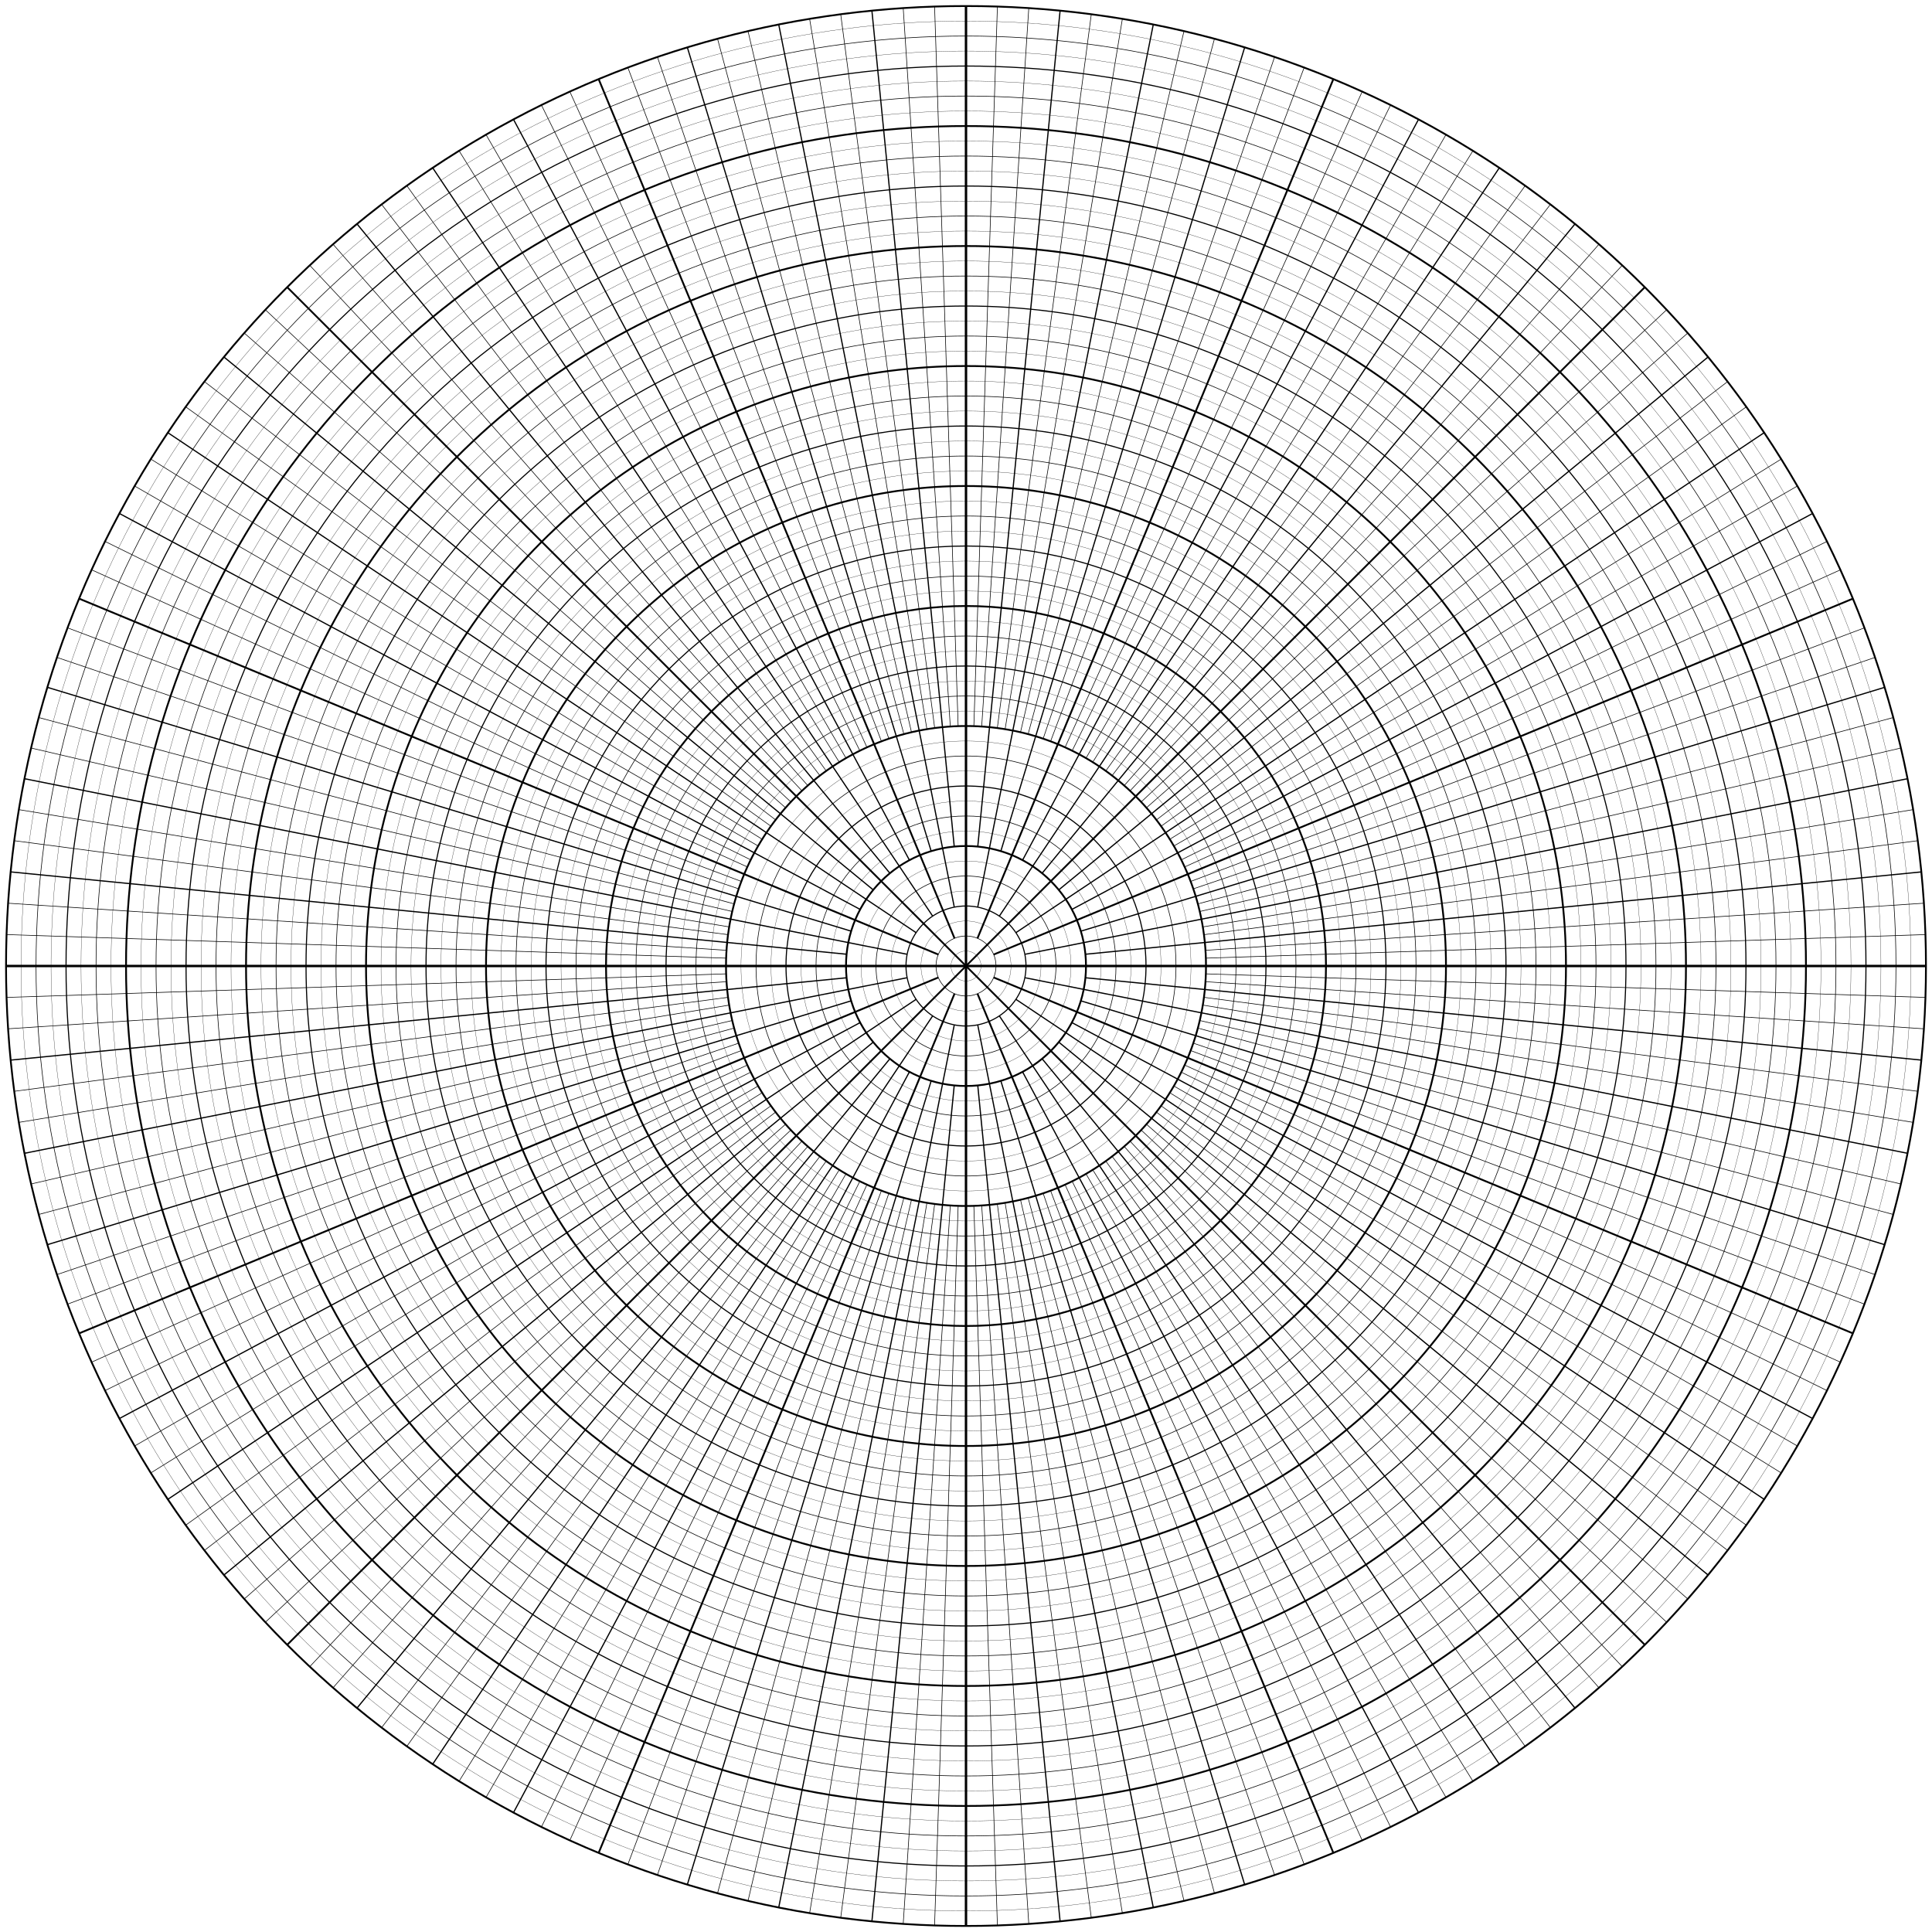 <?xml version="1.0" encoding="UTF-8"?>
<svg xmlns="http://www.w3.org/2000/svg" xmlns:ev="http://www.w3.org/2001/xml-events" xmlns:xlink="http://www.w3.org/1999/xlink" height="1600" version="1.1" width="1600">
  <defs></defs>
  <g>
    <circle cx="800.0" cy="800.0" fill="none" r="12.422" stroke="black" stroke-width="0.2"></circle>
    <circle cx="800.0" cy="800.0" fill="none" r="24.844" stroke="black" stroke-width="0.5"></circle>
    <circle cx="800.0" cy="800.0" fill="none" r="37.266" stroke="black" stroke-width="0.2"></circle>
    <circle cx="800.0" cy="800.0" fill="none" r="49.688" stroke="black" stroke-width="0.9"></circle>
    <circle cx="800.0" cy="800.0" fill="none" r="62.109" stroke="black" stroke-width="0.2"></circle>
    <circle cx="800.0" cy="800.0" fill="none" r="74.531" stroke="black" stroke-width="0.5"></circle>
    <circle cx="800.0" cy="800.0" fill="none" r="86.953" stroke="black" stroke-width="0.2"></circle>
    <circle cx="800.0" cy="800.0" fill="none" r="99.375" stroke="black" stroke-width="1.5"></circle>
    <circle cx="800.0" cy="800.0" fill="none" r="111.797" stroke="black" stroke-width="0.2"></circle>
    <circle cx="800.0" cy="800.0" fill="none" r="124.219" stroke="black" stroke-width="0.5"></circle>
    <circle cx="800.0" cy="800.0" fill="none" r="136.641" stroke="black" stroke-width="0.2"></circle>
    <circle cx="800.0" cy="800.0" fill="none" r="149.062" stroke="black" stroke-width="0.9"></circle>
    <circle cx="800.0" cy="800.0" fill="none" r="161.484" stroke="black" stroke-width="0.2"></circle>
    <circle cx="800.0" cy="800.0" fill="none" r="173.906" stroke="black" stroke-width="0.5"></circle>
    <circle cx="800.0" cy="800.0" fill="none" r="186.328" stroke="black" stroke-width="0.2"></circle>
    <circle cx="800.0" cy="800.0" fill="none" r="198.75" stroke="black" stroke-width="1.5"></circle>
    <circle cx="800.0" cy="800.0" fill="none" r="211.172" stroke="black" stroke-width="0.2"></circle>
    <circle cx="800.0" cy="800.0" fill="none" r="223.594" stroke="black" stroke-width="0.5"></circle>
    <circle cx="800.0" cy="800.0" fill="none" r="236.016" stroke="black" stroke-width="0.2"></circle>
    <circle cx="800.0" cy="800.0" fill="none" r="248.438" stroke="black" stroke-width="0.9"></circle>
    <circle cx="800.0" cy="800.0" fill="none" r="260.859" stroke="black" stroke-width="0.2"></circle>
    <circle cx="800.0" cy="800.0" fill="none" r="273.281" stroke="black" stroke-width="0.5"></circle>
    <circle cx="800.0" cy="800.0" fill="none" r="285.703" stroke="black" stroke-width="0.2"></circle>
    <circle cx="800.0" cy="800.0" fill="none" r="298.125" stroke="black" stroke-width="1.5"></circle>
    <circle cx="800.0" cy="800.0" fill="none" r="310.547" stroke="black" stroke-width="0.2"></circle>
    <circle cx="800.0" cy="800.0" fill="none" r="322.969" stroke="black" stroke-width="0.5"></circle>
    <circle cx="800.0" cy="800.0" fill="none" r="335.391" stroke="black" stroke-width="0.2"></circle>
    <circle cx="800.0" cy="800.0" fill="none" r="347.812" stroke="black" stroke-width="0.9"></circle>
    <circle cx="800.0" cy="800.0" fill="none" r="360.234" stroke="black" stroke-width="0.2"></circle>
    <circle cx="800.0" cy="800.0" fill="none" r="372.656" stroke="black" stroke-width="0.5"></circle>
    <circle cx="800.0" cy="800.0" fill="none" r="385.078" stroke="black" stroke-width="0.2"></circle>
    <circle cx="800.0" cy="800.0" fill="none" r="397.5" stroke="black" stroke-width="1.5"></circle>
    <circle cx="800.0" cy="800.0" fill="none" r="409.922" stroke="black" stroke-width="0.2"></circle>
    <circle cx="800.0" cy="800.0" fill="none" r="422.344" stroke="black" stroke-width="0.5"></circle>
    <circle cx="800.0" cy="800.0" fill="none" r="434.766" stroke="black" stroke-width="0.2"></circle>
    <circle cx="800.0" cy="800.0" fill="none" r="447.188" stroke="black" stroke-width="0.9"></circle>
    <circle cx="800.0" cy="800.0" fill="none" r="459.609" stroke="black" stroke-width="0.2"></circle>
    <circle cx="800.0" cy="800.0" fill="none" r="472.031" stroke="black" stroke-width="0.5"></circle>
    <circle cx="800.0" cy="800.0" fill="none" r="484.453" stroke="black" stroke-width="0.2"></circle>
    <circle cx="800.0" cy="800.0" fill="none" r="496.875" stroke="black" stroke-width="1.5"></circle>
    <circle cx="800.0" cy="800.0" fill="none" r="509.297" stroke="black" stroke-width="0.2"></circle>
    <circle cx="800.0" cy="800.0" fill="none" r="521.719" stroke="black" stroke-width="0.5"></circle>
    <circle cx="800.0" cy="800.0" fill="none" r="534.141" stroke="black" stroke-width="0.2"></circle>
    <circle cx="800.0" cy="800.0" fill="none" r="546.562" stroke="black" stroke-width="0.9"></circle>
    <circle cx="800.0" cy="800.0" fill="none" r="558.984" stroke="black" stroke-width="0.2"></circle>
    <circle cx="800.0" cy="800.0" fill="none" r="571.406" stroke="black" stroke-width="0.5"></circle>
    <circle cx="800.0" cy="800.0" fill="none" r="583.828" stroke="black" stroke-width="0.2"></circle>
    <circle cx="800.0" cy="800.0" fill="none" r="596.25" stroke="black" stroke-width="1.5"></circle>
    <circle cx="800.0" cy="800.0" fill="none" r="608.672" stroke="black" stroke-width="0.2"></circle>
    <circle cx="800.0" cy="800.0" fill="none" r="621.094" stroke="black" stroke-width="0.5"></circle>
    <circle cx="800.0" cy="800.0" fill="none" r="633.516" stroke="black" stroke-width="0.2"></circle>
    <circle cx="800.0" cy="800.0" fill="none" r="645.938" stroke="black" stroke-width="0.9"></circle>
    <circle cx="800.0" cy="800.0" fill="none" r="658.359" stroke="black" stroke-width="0.2"></circle>
    <circle cx="800.0" cy="800.0" fill="none" r="670.781" stroke="black" stroke-width="0.5"></circle>
    <circle cx="800.0" cy="800.0" fill="none" r="683.203" stroke="black" stroke-width="0.2"></circle>
    <circle cx="800.0" cy="800.0" fill="none" r="695.625" stroke="black" stroke-width="1.5"></circle>
    <circle cx="800.0" cy="800.0" fill="none" r="708.047" stroke="black" stroke-width="0.2"></circle>
    <circle cx="800.0" cy="800.0" fill="none" r="720.469" stroke="black" stroke-width="0.5"></circle>
    <circle cx="800.0" cy="800.0" fill="none" r="732.891" stroke="black" stroke-width="0.2"></circle>
    <circle cx="800.0" cy="800.0" fill="none" r="745.312" stroke="black" stroke-width="0.9"></circle>
    <circle cx="800.0" cy="800.0" fill="none" r="757.734" stroke="black" stroke-width="0.2"></circle>
    <circle cx="800.0" cy="800.0" fill="none" r="770.156" stroke="black" stroke-width="0.5"></circle>
    <circle cx="800.0" cy="800.0" fill="none" r="782.578" stroke="black" stroke-width="0.2"></circle>
    <circle cx="800.0" cy="800.0" fill="none" r="795.0" stroke="black" stroke-width="1.5"></circle>
  </g>
  <g>
    <line stroke="black" stroke-width="2" x1="800.0" x2="1595.0" y1="800.0" y2="800.0"></line>
    <line stroke="black" stroke-width="0.5" x1="998.644" x2="1594.574" y1="806.503" y2="826.012"></line>
    <line stroke="black" stroke-width="0.5" x1="998.324" x2="1593.298" y1="812.999" y2="851.995"></line>
    <line stroke="black" stroke-width="1" x1="898.896" x2="1591.172" y1="809.74" y2="877.924"></line>
    <line stroke="black" stroke-width="0.5" x1="997.05" x2="1588.199" y1="825.942" y2="903.768"></line>
    <line stroke="black" stroke-width="0.5" x1="996.095" x2="1584.381" y1="832.375" y2="929.502"></line>
    <line stroke="black" stroke-width="1" x1="848.733" x2="1579.724" y1="809.694" y2="955.097"></line>
    <line stroke="black" stroke-width="0.5" x1="993.558" x2="1574.232" y1="845.131" y2="980.526"></line>
    <line stroke="black" stroke-width="0.5" x1="991.978" x2="1567.911" y1="851.44" y2="1005.761"></line>
    <line stroke="black" stroke-width="1" x1="895.096" x2="1560.768" y1="828.847" y2="1030.776"></line>
    <line stroke="black" stroke-width="0.5" x1="988.202" x2="1552.809" y1="863.886" y2="1055.544"></line>
    <line stroke="black" stroke-width="0.5" x1="986.011" x2="1544.045" y1="870.01" y2="1080.039"></line>
    <line stroke="black" stroke-width="1.5" x1="822.953" x2="1534.484" y1="809.507" y2="1104.233"></line>
    <line stroke="black" stroke-width="0.5" x1="981.034" x2="1524.137" y1="882.026" y2="1128.102"></line>
    <line stroke="black" stroke-width="0.5" x1="978.253" x2="1513.014" y1="887.905" y2="1151.62"></line>
    <line stroke="black" stroke-width="1" x1="887.641" x2="1501.127" y1="846.845" y2="1174.76"></line>
    <line stroke="black" stroke-width="0.5" x1="972.123" x2="1488.49" y1="899.375" y2="1197.5"></line>
    <line stroke="black" stroke-width="0.5" x1="968.779" x2="1475.116" y1="904.953" y2="1219.814"></line>
    <line stroke="black" stroke-width="1" x1="841.314" x2="1461.018" y1="827.605" y2="1241.678"></line>
    <line stroke="black" stroke-width="0.5" x1="961.553" x2="1446.213" y1="915.767" y2="1263.07"></line>
    <line stroke="black" stroke-width="0.5" x1="957.679" x2="1430.716" y1="920.991" y2="1283.965"></line>
    <line stroke="black" stroke-width="1" x1="876.818" x2="1414.543" y1="863.043" y2="1304.343"></line>
    <line stroke="black" stroke-width="0.5" x1="949.428" x2="1397.713" y1="931.045" y2="1324.18"></line>
    <line stroke="black" stroke-width="0.5" x1="945.06" x2="1380.242" y1="935.864" y2="1343.456"></line>
    <line stroke="black" stroke-width="1.5" x1="800.0" x2="1362.15" y1="800.0" y2="1362.15"></line>
    <line stroke="black" stroke-width="0.5" x1="935.864" x2="1343.456" y1="945.06" y2="1380.242"></line>
    <line stroke="black" stroke-width="0.5" x1="931.045" x2="1324.18" y1="949.428" y2="1397.713"></line>
    <line stroke="black" stroke-width="1" x1="863.043" x2="1304.343" y1="876.818" y2="1414.543"></line>
    <line stroke="black" stroke-width="0.5" x1="920.991" x2="1283.965" y1="957.679" y2="1430.716"></line>
    <line stroke="black" stroke-width="0.5" x1="915.767" x2="1263.07" y1="961.553" y2="1446.213"></line>
    <line stroke="black" stroke-width="1" x1="827.605" x2="1241.678" y1="841.314" y2="1461.018"></line>
    <line stroke="black" stroke-width="0.5" x1="904.953" x2="1219.814" y1="968.779" y2="1475.116"></line>
    <line stroke="black" stroke-width="0.5" x1="899.375" x2="1197.5" y1="972.123" y2="1488.49"></line>
    <line stroke="black" stroke-width="1" x1="846.845" x2="1174.76" y1="887.641" y2="1501.127"></line>
    <line stroke="black" stroke-width="0.5" x1="887.905" x2="1151.62" y1="978.253" y2="1513.014"></line>
    <line stroke="black" stroke-width="0.5" x1="882.026" x2="1128.102" y1="981.034" y2="1524.137"></line>
    <line stroke="black" stroke-width="1.5" x1="809.507" x2="1104.233" y1="822.953" y2="1534.484"></line>
    <line stroke="black" stroke-width="0.5" x1="870.01" x2="1080.039" y1="986.011" y2="1544.045"></line>
    <line stroke="black" stroke-width="0.5" x1="863.886" x2="1055.544" y1="988.202" y2="1552.809"></line>
    <line stroke="black" stroke-width="1" x1="828.847" x2="1030.776" y1="895.096" y2="1560.768"></line>
    <line stroke="black" stroke-width="0.5" x1="851.44" x2="1005.761" y1="991.978" y2="1567.911"></line>
    <line stroke="black" stroke-width="0.5" x1="845.131" x2="980.526" y1="993.558" y2="1574.232"></line>
    <line stroke="black" stroke-width="1" x1="809.694" x2="955.097" y1="848.733" y2="1579.724"></line>
    <line stroke="black" stroke-width="0.5" x1="832.375" x2="929.502" y1="996.095" y2="1584.381"></line>
    <line stroke="black" stroke-width="0.5" x1="825.942" x2="903.768" y1="997.05" y2="1588.199"></line>
    <line stroke="black" stroke-width="1" x1="809.74" x2="877.924" y1="898.896" y2="1591.172"></line>
    <line stroke="black" stroke-width="0.5" x1="812.999" x2="851.995" y1="998.324" y2="1593.298"></line>
    <line stroke="black" stroke-width="0.5" x1="806.503" x2="826.012" y1="998.644" y2="1594.574"></line>
    <line stroke="black" stroke-width="2" x1="800.0" x2="800.0" y1="800.0" y2="1595.0"></line>
    <line stroke="black" stroke-width="0.5" x1="793.497" x2="773.988" y1="998.644" y2="1594.574"></line>
    <line stroke="black" stroke-width="0.5" x1="787.001" x2="748.005" y1="998.324" y2="1593.298"></line>
    <line stroke="black" stroke-width="1" x1="790.26" x2="722.076" y1="898.896" y2="1591.172"></line>
    <line stroke="black" stroke-width="0.5" x1="774.058" x2="696.232" y1="997.05" y2="1588.199"></line>
    <line stroke="black" stroke-width="0.5" x1="767.625" x2="670.498" y1="996.095" y2="1584.381"></line>
    <line stroke="black" stroke-width="1" x1="790.306" x2="644.903" y1="848.733" y2="1579.724"></line>
    <line stroke="black" stroke-width="0.5" x1="754.869" x2="619.474" y1="993.558" y2="1574.232"></line>
    <line stroke="black" stroke-width="0.5" x1="748.56" x2="594.239" y1="991.978" y2="1567.911"></line>
    <line stroke="black" stroke-width="1" x1="771.153" x2="569.224" y1="895.096" y2="1560.768"></line>
    <line stroke="black" stroke-width="0.5" x1="736.114" x2="544.456" y1="988.202" y2="1552.809"></line>
    <line stroke="black" stroke-width="0.5" x1="729.99" x2="519.961" y1="986.011" y2="1544.045"></line>
    <line stroke="black" stroke-width="1.5" x1="790.493" x2="495.767" y1="822.953" y2="1534.484"></line>
    <line stroke="black" stroke-width="0.5" x1="717.974" x2="471.898" y1="981.034" y2="1524.137"></line>
    <line stroke="black" stroke-width="0.5" x1="712.095" x2="448.38" y1="978.253" y2="1513.014"></line>
    <line stroke="black" stroke-width="1" x1="753.155" x2="425.24" y1="887.641" y2="1501.127"></line>
    <line stroke="black" stroke-width="0.5" x1="700.625" x2="402.5" y1="972.123" y2="1488.49"></line>
    <line stroke="black" stroke-width="0.5" x1="695.047" x2="380.186" y1="968.779" y2="1475.116"></line>
    <line stroke="black" stroke-width="1" x1="772.395" x2="358.322" y1="841.314" y2="1461.018"></line>
    <line stroke="black" stroke-width="0.5" x1="684.233" x2="336.93" y1="961.553" y2="1446.213"></line>
    <line stroke="black" stroke-width="0.5" x1="679.009" x2="316.035" y1="957.679" y2="1430.716"></line>
    <line stroke="black" stroke-width="1" x1="736.957" x2="295.657" y1="876.818" y2="1414.543"></line>
    <line stroke="black" stroke-width="0.5" x1="668.955" x2="275.82" y1="949.428" y2="1397.713"></line>
    <line stroke="black" stroke-width="0.5" x1="664.136" x2="256.544" y1="945.06" y2="1380.242"></line>
    <line stroke="black" stroke-width="1.5" x1="800.0" x2="237.85" y1="800.0" y2="1362.15"></line>
    <line stroke="black" stroke-width="0.5" x1="654.94" x2="219.758" y1="935.864" y2="1343.456"></line>
    <line stroke="black" stroke-width="0.5" x1="650.572" x2="202.287" y1="931.045" y2="1324.18"></line>
    <line stroke="black" stroke-width="1" x1="723.182" x2="185.457" y1="863.043" y2="1304.343"></line>
    <line stroke="black" stroke-width="0.5" x1="642.321" x2="169.284" y1="920.991" y2="1283.965"></line>
    <line stroke="black" stroke-width="0.5" x1="638.447" x2="153.787" y1="915.767" y2="1263.07"></line>
    <line stroke="black" stroke-width="1" x1="758.686" x2="138.982" y1="827.605" y2="1241.678"></line>
    <line stroke="black" stroke-width="0.5" x1="631.221" x2="124.884" y1="904.953" y2="1219.814"></line>
    <line stroke="black" stroke-width="0.5" x1="627.877" x2="111.51" y1="899.375" y2="1197.5"></line>
    <line stroke="black" stroke-width="1" x1="712.359" x2="98.873" y1="846.845" y2="1174.76"></line>
    <line stroke="black" stroke-width="0.5" x1="621.747" x2="86.986" y1="887.905" y2="1151.62"></line>
    <line stroke="black" stroke-width="0.5" x1="618.966" x2="75.863" y1="882.026" y2="1128.102"></line>
    <line stroke="black" stroke-width="1.5" x1="777.047" x2="65.516" y1="809.507" y2="1104.233"></line>
    <line stroke="black" stroke-width="0.5" x1="613.989" x2="55.955" y1="870.01" y2="1080.039"></line>
    <line stroke="black" stroke-width="0.5" x1="611.798" x2="47.191" y1="863.886" y2="1055.544"></line>
    <line stroke="black" stroke-width="1" x1="704.904" x2="39.232" y1="828.847" y2="1030.776"></line>
    <line stroke="black" stroke-width="0.5" x1="608.022" x2="32.089" y1="851.44" y2="1005.761"></line>
    <line stroke="black" stroke-width="0.5" x1="606.442" x2="25.768" y1="845.131" y2="980.526"></line>
    <line stroke="black" stroke-width="1" x1="751.267" x2="20.276" y1="809.694" y2="955.097"></line>
    <line stroke="black" stroke-width="0.5" x1="603.905" x2="15.619" y1="832.375" y2="929.502"></line>
    <line stroke="black" stroke-width="0.5" x1="602.95" x2="11.801" y1="825.942" y2="903.768"></line>
    <line stroke="black" stroke-width="1" x1="701.104" x2="8.828" y1="809.74" y2="877.924"></line>
    <line stroke="black" stroke-width="0.5" x1="601.676" x2="6.702" y1="812.999" y2="851.995"></line>
    <line stroke="black" stroke-width="0.5" x1="601.356" x2="5.426" y1="806.503" y2="826.012"></line>
    <line stroke="black" stroke-width="2" x1="800.0" x2="5.0" y1="800.0" y2="800"></line>
    <line stroke="black" stroke-width="0.5" x1="601.356" x2="5.426" y1="793.497" y2="773.988"></line>
    <line stroke="black" stroke-width="0.5" x1="601.676" x2="6.702" y1="787.001" y2="748.005"></line>
    <line stroke="black" stroke-width="1" x1="701.104" x2="8.828" y1="790.26" y2="722.076"></line>
    <line stroke="black" stroke-width="0.5" x1="602.95" x2="11.801" y1="774.058" y2="696.232"></line>
    <line stroke="black" stroke-width="0.5" x1="603.905" x2="15.619" y1="767.625" y2="670.498"></line>
    <line stroke="black" stroke-width="1" x1="751.267" x2="20.276" y1="790.306" y2="644.903"></line>
    <line stroke="black" stroke-width="0.5" x1="606.442" x2="25.768" y1="754.869" y2="619.474"></line>
    <line stroke="black" stroke-width="0.5" x1="608.022" x2="32.089" y1="748.56" y2="594.239"></line>
    <line stroke="black" stroke-width="1" x1="704.904" x2="39.232" y1="771.153" y2="569.224"></line>
    <line stroke="black" stroke-width="0.5" x1="611.798" x2="47.191" y1="736.114" y2="544.456"></line>
    <line stroke="black" stroke-width="0.5" x1="613.989" x2="55.955" y1="729.99" y2="519.961"></line>
    <line stroke="black" stroke-width="1.5" x1="777.047" x2="65.516" y1="790.493" y2="495.767"></line>
    <line stroke="black" stroke-width="0.5" x1="618.966" x2="75.863" y1="717.974" y2="471.898"></line>
    <line stroke="black" stroke-width="0.5" x1="621.747" x2="86.986" y1="712.095" y2="448.38"></line>
    <line stroke="black" stroke-width="1" x1="712.359" x2="98.873" y1="753.155" y2="425.24"></line>
    <line stroke="black" stroke-width="0.5" x1="627.877" x2="111.51" y1="700.625" y2="402.5"></line>
    <line stroke="black" stroke-width="0.5" x1="631.221" x2="124.884" y1="695.047" y2="380.186"></line>
    <line stroke="black" stroke-width="1" x1="758.686" x2="138.982" y1="772.395" y2="358.322"></line>
    <line stroke="black" stroke-width="0.5" x1="638.447" x2="153.787" y1="684.233" y2="336.93"></line>
    <line stroke="black" stroke-width="0.5" x1="642.321" x2="169.284" y1="679.009" y2="316.035"></line>
    <line stroke="black" stroke-width="1" x1="723.182" x2="185.457" y1="736.957" y2="295.657"></line>
    <line stroke="black" stroke-width="0.5" x1="650.572" x2="202.287" y1="668.955" y2="275.82"></line>
    <line stroke="black" stroke-width="0.5" x1="654.94" x2="219.758" y1="664.136" y2="256.544"></line>
    <line stroke="black" stroke-width="1.5" x1="800.0" x2="237.85" y1="800.0" y2="237.85"></line>
    <line stroke="black" stroke-width="0.5" x1="664.136" x2="256.544" y1="654.94" y2="219.758"></line>
    <line stroke="black" stroke-width="0.5" x1="668.955" x2="275.82" y1="650.572" y2="202.287"></line>
    <line stroke="black" stroke-width="1" x1="736.957" x2="295.657" y1="723.182" y2="185.457"></line>
    <line stroke="black" stroke-width="0.5" x1="679.009" x2="316.035" y1="642.321" y2="169.284"></line>
    <line stroke="black" stroke-width="0.5" x1="684.233" x2="336.93" y1="638.447" y2="153.787"></line>
    <line stroke="black" stroke-width="1" x1="772.395" x2="358.322" y1="758.686" y2="138.982"></line>
    <line stroke="black" stroke-width="0.5" x1="695.047" x2="380.186" y1="631.221" y2="124.884"></line>
    <line stroke="black" stroke-width="0.5" x1="700.625" x2="402.5" y1="627.877" y2="111.51"></line>
    <line stroke="black" stroke-width="1" x1="753.155" x2="425.24" y1="712.359" y2="98.873"></line>
    <line stroke="black" stroke-width="0.5" x1="712.095" x2="448.38" y1="621.747" y2="86.986"></line>
    <line stroke="black" stroke-width="0.5" x1="717.974" x2="471.898" y1="618.966" y2="75.863"></line>
    <line stroke="black" stroke-width="1.5" x1="790.493" x2="495.767" y1="777.047" y2="65.516"></line>
    <line stroke="black" stroke-width="0.5" x1="729.99" x2="519.961" y1="613.989" y2="55.955"></line>
    <line stroke="black" stroke-width="0.5" x1="736.114" x2="544.456" y1="611.798" y2="47.191"></line>
    <line stroke="black" stroke-width="1" x1="771.153" x2="569.224" y1="704.904" y2="39.232"></line>
    <line stroke="black" stroke-width="0.5" x1="748.56" x2="594.239" y1="608.022" y2="32.089"></line>
    <line stroke="black" stroke-width="0.5" x1="754.869" x2="619.474" y1="606.442" y2="25.768"></line>
    <line stroke="black" stroke-width="1" x1="790.306" x2="644.903" y1="751.267" y2="20.276"></line>
    <line stroke="black" stroke-width="0.5" x1="767.625" x2="670.498" y1="603.905" y2="15.619"></line>
    <line stroke="black" stroke-width="0.5" x1="774.058" x2="696.232" y1="602.95" y2="11.801"></line>
    <line stroke="black" stroke-width="1" x1="790.26" x2="722.076" y1="701.104" y2="8.828"></line>
    <line stroke="black" stroke-width="0.5" x1="787.001" x2="748.005" y1="601.676" y2="6.702"></line>
    <line stroke="black" stroke-width="0.5" x1="793.497" x2="773.988" y1="601.356" y2="5.426"></line>
    <line stroke="black" stroke-width="2" x1="800.0" x2="800" y1="800.0" y2="5.0"></line>
    <line stroke="black" stroke-width="0.5" x1="806.503" x2="826.012" y1="601.356" y2="5.426"></line>
    <line stroke="black" stroke-width="0.5" x1="812.999" x2="851.995" y1="601.676" y2="6.702"></line>
    <line stroke="black" stroke-width="1" x1="809.74" x2="877.924" y1="701.104" y2="8.828"></line>
    <line stroke="black" stroke-width="0.5" x1="825.942" x2="903.768" y1="602.95" y2="11.801"></line>
    <line stroke="black" stroke-width="0.5" x1="832.375" x2="929.502" y1="603.905" y2="15.619"></line>
    <line stroke="black" stroke-width="1" x1="809.694" x2="955.097" y1="751.267" y2="20.276"></line>
    <line stroke="black" stroke-width="0.5" x1="845.131" x2="980.526" y1="606.442" y2="25.768"></line>
    <line stroke="black" stroke-width="0.5" x1="851.44" x2="1005.761" y1="608.022" y2="32.089"></line>
    <line stroke="black" stroke-width="1" x1="828.847" x2="1030.776" y1="704.904" y2="39.232"></line>
    <line stroke="black" stroke-width="0.5" x1="863.886" x2="1055.544" y1="611.798" y2="47.191"></line>
    <line stroke="black" stroke-width="0.5" x1="870.01" x2="1080.039" y1="613.989" y2="55.955"></line>
    <line stroke="black" stroke-width="1.5" x1="809.507" x2="1104.233" y1="777.047" y2="65.516"></line>
    <line stroke="black" stroke-width="0.5" x1="882.026" x2="1128.102" y1="618.966" y2="75.863"></line>
    <line stroke="black" stroke-width="0.5" x1="887.905" x2="1151.62" y1="621.747" y2="86.986"></line>
    <line stroke="black" stroke-width="1" x1="846.845" x2="1174.76" y1="712.359" y2="98.873"></line>
    <line stroke="black" stroke-width="0.5" x1="899.375" x2="1197.5" y1="627.877" y2="111.51"></line>
    <line stroke="black" stroke-width="0.5" x1="904.953" x2="1219.814" y1="631.221" y2="124.884"></line>
    <line stroke="black" stroke-width="1" x1="827.605" x2="1241.678" y1="758.686" y2="138.982"></line>
    <line stroke="black" stroke-width="0.5" x1="915.767" x2="1263.07" y1="638.447" y2="153.787"></line>
    <line stroke="black" stroke-width="0.5" x1="920.991" x2="1283.965" y1="642.321" y2="169.284"></line>
    <line stroke="black" stroke-width="1" x1="863.043" x2="1304.343" y1="723.182" y2="185.457"></line>
    <line stroke="black" stroke-width="0.5" x1="931.045" x2="1324.18" y1="650.572" y2="202.287"></line>
    <line stroke="black" stroke-width="0.5" x1="935.864" x2="1343.456" y1="654.94" y2="219.758"></line>
    <line stroke="black" stroke-width="1.5" x1="800.0" x2="1362.15" y1="800.0" y2="237.85"></line>
    <line stroke="black" stroke-width="0.5" x1="945.06" x2="1380.242" y1="664.136" y2="256.544"></line>
    <line stroke="black" stroke-width="0.5" x1="949.428" x2="1397.713" y1="668.955" y2="275.82"></line>
    <line stroke="black" stroke-width="1" x1="876.818" x2="1414.543" y1="736.957" y2="295.657"></line>
    <line stroke="black" stroke-width="0.5" x1="957.679" x2="1430.716" y1="679.009" y2="316.035"></line>
    <line stroke="black" stroke-width="0.5" x1="961.553" x2="1446.213" y1="684.233" y2="336.93"></line>
    <line stroke="black" stroke-width="1" x1="841.314" x2="1461.018" y1="772.395" y2="358.322"></line>
    <line stroke="black" stroke-width="0.5" x1="968.779" x2="1475.116" y1="695.047" y2="380.186"></line>
    <line stroke="black" stroke-width="0.5" x1="972.123" x2="1488.49" y1="700.625" y2="402.5"></line>
    <line stroke="black" stroke-width="1" x1="887.641" x2="1501.127" y1="753.155" y2="425.24"></line>
    <line stroke="black" stroke-width="0.5" x1="978.253" x2="1513.014" y1="712.095" y2="448.38"></line>
    <line stroke="black" stroke-width="0.5" x1="981.034" x2="1524.137" y1="717.974" y2="471.898"></line>
    <line stroke="black" stroke-width="1.5" x1="822.953" x2="1534.484" y1="790.493" y2="495.767"></line>
    <line stroke="black" stroke-width="0.5" x1="986.011" x2="1544.045" y1="729.99" y2="519.961"></line>
    <line stroke="black" stroke-width="0.5" x1="988.202" x2="1552.809" y1="736.114" y2="544.456"></line>
    <line stroke="black" stroke-width="1" x1="895.096" x2="1560.768" y1="771.153" y2="569.224"></line>
    <line stroke="black" stroke-width="0.5" x1="991.978" x2="1567.911" y1="748.56" y2="594.239"></line>
    <line stroke="black" stroke-width="0.5" x1="993.558" x2="1574.232" y1="754.869" y2="619.474"></line>
    <line stroke="black" stroke-width="1" x1="848.733" x2="1579.724" y1="790.306" y2="644.903"></line>
    <line stroke="black" stroke-width="0.5" x1="996.095" x2="1584.381" y1="767.625" y2="670.498"></line>
    <line stroke="black" stroke-width="0.5" x1="997.05" x2="1588.199" y1="774.058" y2="696.232"></line>
    <line stroke="black" stroke-width="1" x1="898.896" x2="1591.172" y1="790.26" y2="722.076"></line>
    <line stroke="black" stroke-width="0.5" x1="998.324" x2="1593.298" y1="787.001" y2="748.005"></line>
    <line stroke="black" stroke-width="0.5" x1="998.644" x2="1594.574" y1="793.497" y2="773.988"></line>
  </g>
</svg>
